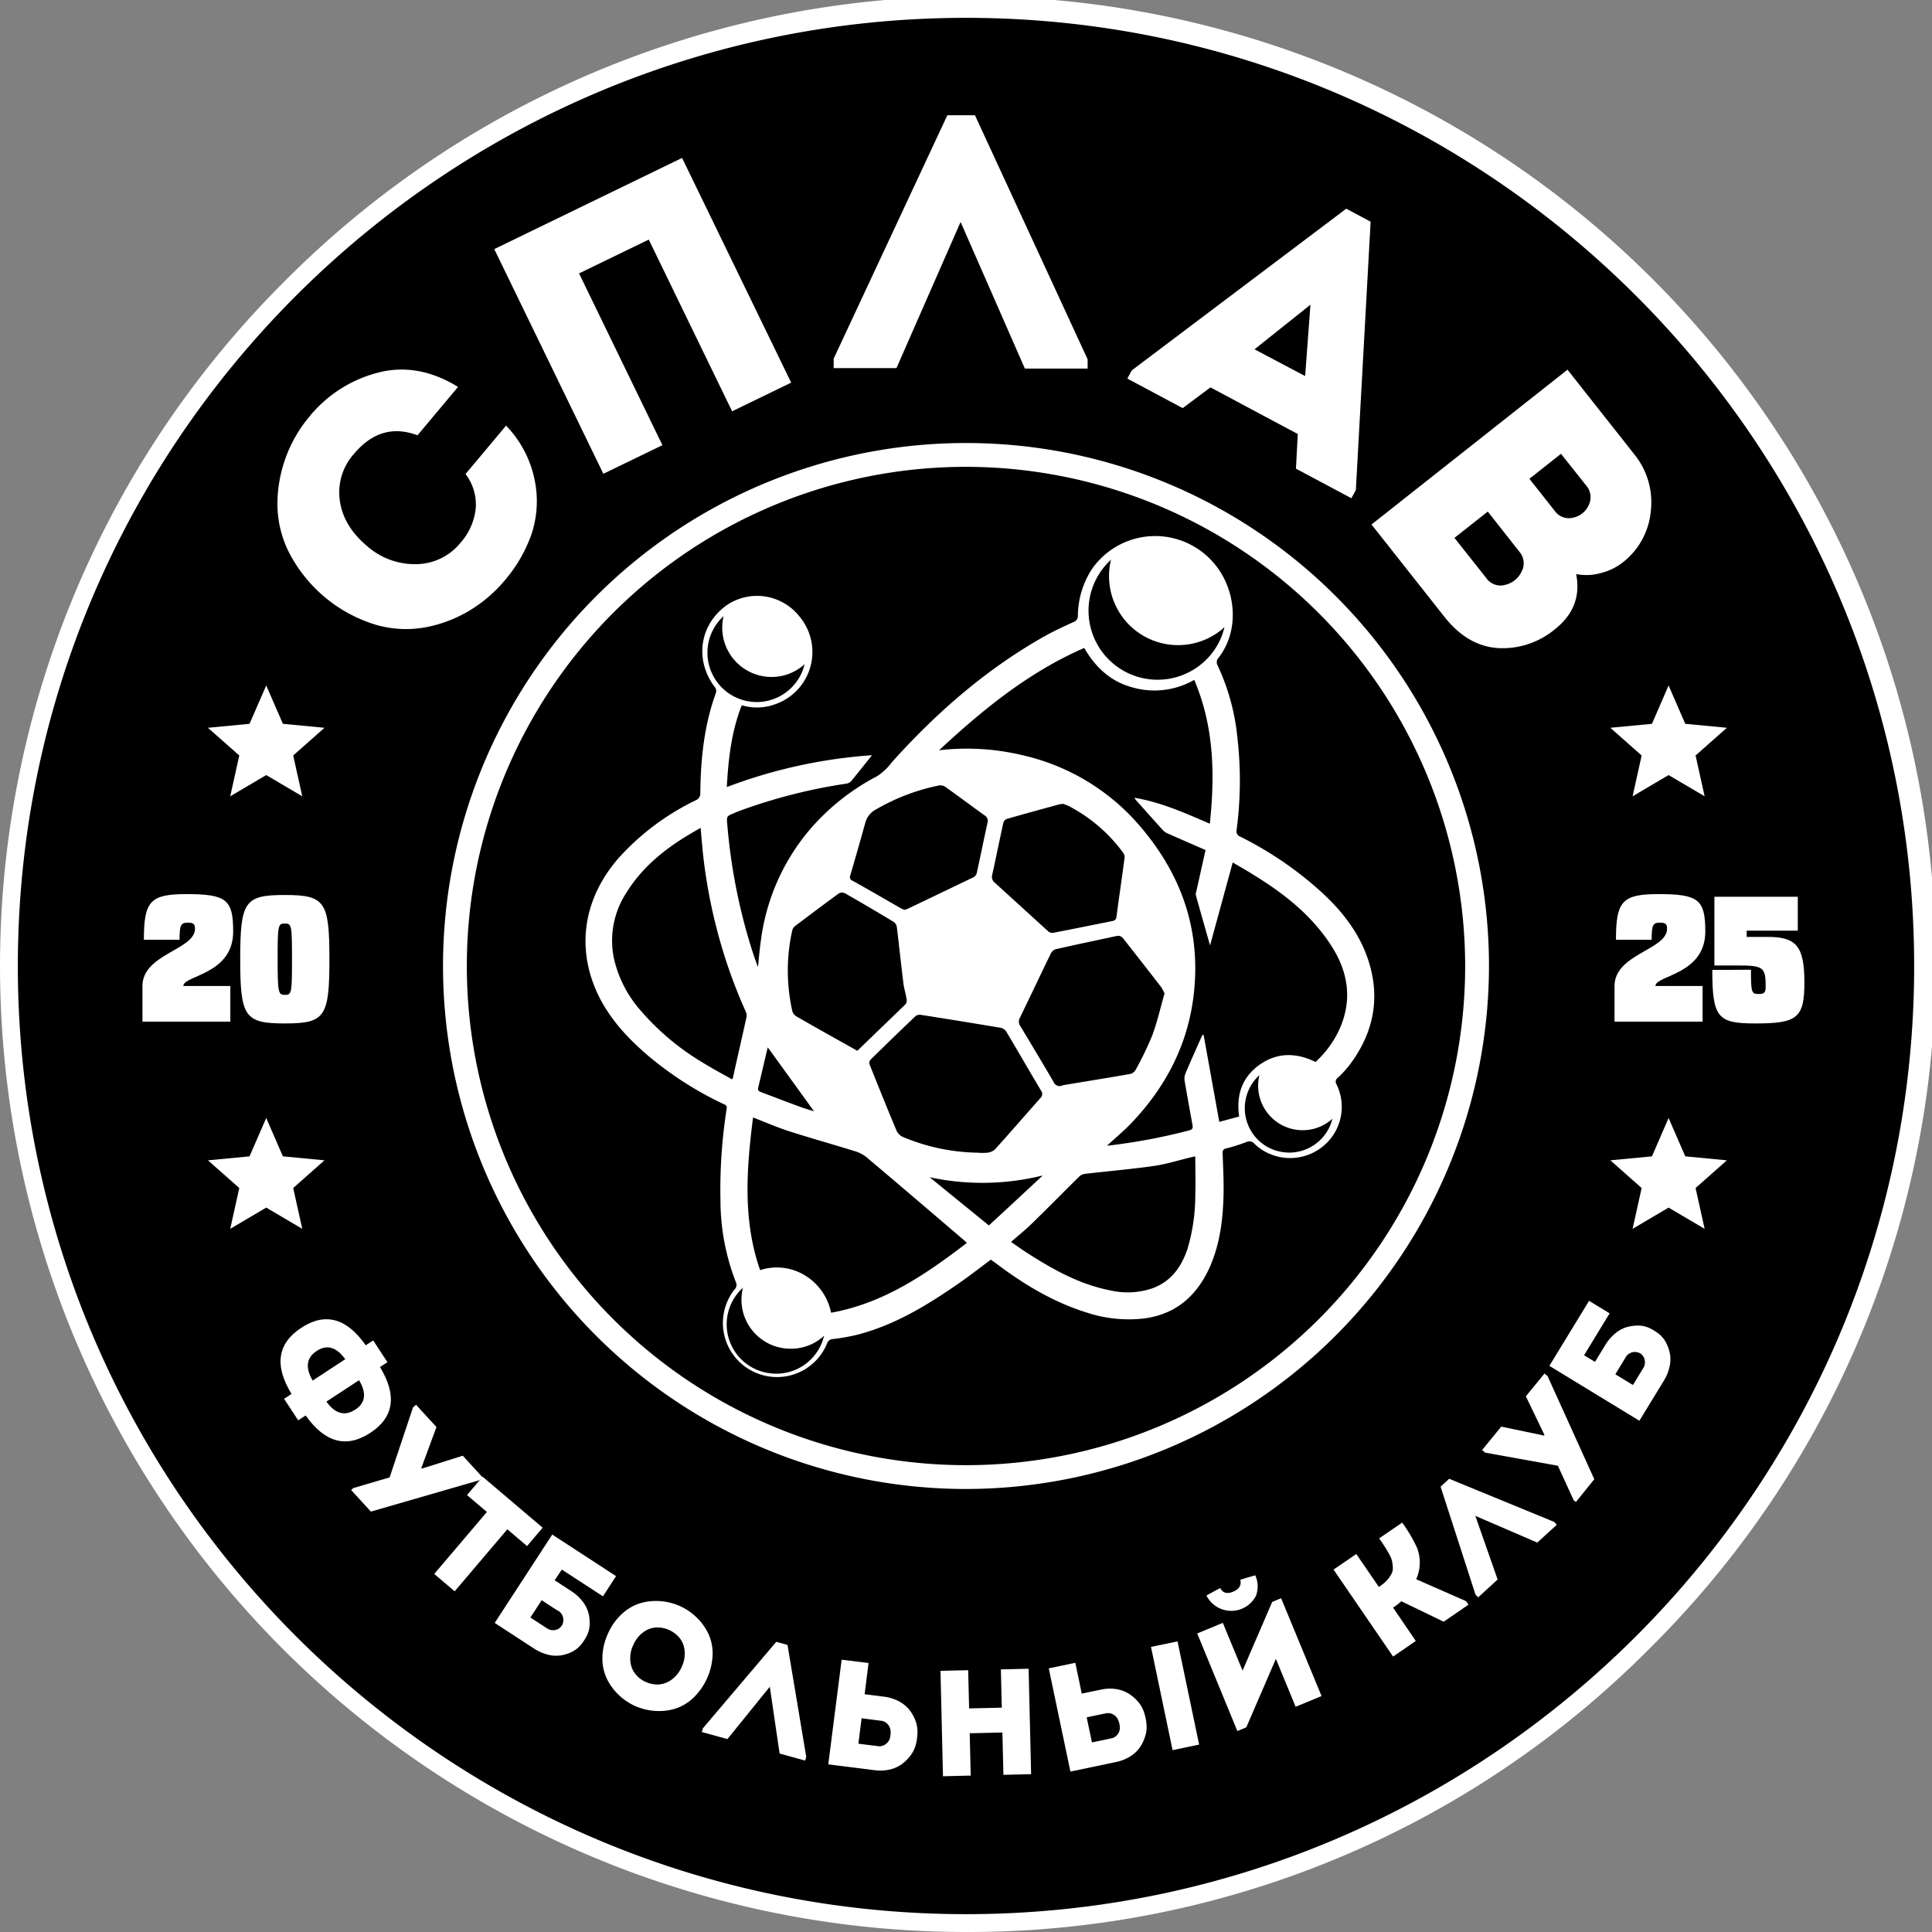 <?xml version="1.0" encoding="UTF-8"?> <svg xmlns="http://www.w3.org/2000/svg" id="Слой_1" data-name="Слой 1" viewBox="0 0 433.18 433.18"><rect x="0" y="0" width="433.18" height="433.18" fill="#808080" stroke="none"/><defs><style>.cls-1,.cls-2{fill:#fff;}.cls-2{fill-rule:evenodd;}</style></defs><circle cx="216.59" cy="216.59" r="214.59"></circle><path class="cls-1" d="M216.59,433.18A216.59,216.59,0,0,1,63.44,63.44a216.59,216.59,0,1,1,306.3,306.3A215.17,215.17,0,0,1,216.59,433.18ZM216.59,4C99.37,4,4,99.37,4,216.59S99.37,429.18,216.59,429.18s212.59-95.37,212.59-212.59S333.81,4,216.59,4Z"></path><polygon class="cls-2" points="374.12 153.69 377.86 162.29 387.19 163.18 380.17 169.39 382.2 178.54 374.12 173.78 366.05 178.54 368.08 169.39 361.06 163.18 370.39 162.29 374.12 153.69"></polygon><polygon class="cls-2" points="59.69 153.69 63.43 162.29 72.75 163.18 65.74 169.39 67.77 178.54 59.69 173.78 51.62 178.54 53.65 169.39 46.62 163.18 55.95 162.29 59.69 153.69"></polygon><polygon class="cls-2" points="374.12 250.67 377.86 259.27 387.19 260.16 380.17 266.37 382.2 275.52 374.12 270.76 366.05 275.52 368.08 266.37 361.06 260.16 370.39 259.27 374.12 250.67"></polygon><polygon class="cls-2" points="59.69 250.67 63.43 259.27 72.75 260.16 65.74 266.37 67.77 275.52 59.69 270.76 51.62 275.52 53.65 266.37 46.62 260.16 55.95 259.27 59.69 250.67"></polygon><circle cx="216.59" cy="216.59" r="114.59"></circle><path class="cls-1" d="M216.59,333.85A117.26,117.26,0,1,1,333.85,216.59,117.4,117.4,0,0,1,216.59,333.85Zm0-229.18A111.92,111.92,0,1,0,328.51,216.59,112.05,112.05,0,0,0,216.59,104.67Z"></path><path class="cls-1" d="M63.69,313.63l1.67-1.09q-5.84-9.57,2.19-14.83T82,301.63l1.67-1.09,3.2,4.88-1.67,1.09Q91,316.07,83,321.28t-14.47-3.91l-1.67,1.09ZM71,302.91q-3.45,2.25-.9,6.63l7.31-4.79Q74.43,300.63,71,302.91Zm8.63,13.17q3.48-2.26.87-6.62l-7.32,4.8Q76.14,318.34,79.59,316.08Z"></path><path class="cls-1" d="M78.74,334.09l.47-.44,8.15-2.4,5.24-15.68.67-.61,4.59,5-3.39,9.19.11.13,9.18-2.89,4.45,4.86-.67.62-24.38,7.05Z"></path><path class="cls-1" d="M109.17,339l-4.46-3.78,3.5-4.12,13.46,11.43-3.5,4.12-4.42-3.76-11.81,13.9-4.58-3.89Z"></path><path class="cls-1" d="M124.36,354.32l3.67,2.39a10.17,10.17,0,0,1,2.53,2.27,7.52,7.52,0,0,1,1.35,2.57,9.08,9.08,0,0,1,.3,2.64,6,6,0,0,1-.6,2.49,11,11,0,0,1-1.38,2.12,6.13,6.13,0,0,1-2,1.57,8.6,8.6,0,0,1-2.55.8,7.25,7.25,0,0,1-2.89-.19,10.42,10.42,0,0,1-3.11-1.39l-8.76-5.71,12.9-19.81,14.31,9.32-2.94,4.53-9.22-6Zm.73,6.84-3.64-2.37-2.53,3.88,3.64,2.37a2.45,2.45,0,0,0,2,.41,2.23,2.23,0,0,0,1.42-1,2.42,2.42,0,0,0-.86-3.32Z"></path><path class="cls-1" d="M159.78,371a14.22,14.22,0,0,1-4.42,9.77,10.57,10.57,0,0,1-4.11,2.38,12.5,12.5,0,0,1-4.49.45,13.14,13.14,0,0,1-4.4-1.11,13,13,0,0,1-3.74-2.57,12.23,12.23,0,0,1-2.62-3.67,10.52,10.52,0,0,1-.93-4.66,13.35,13.35,0,0,1,1.25-5.33,13.14,13.14,0,0,1,3.17-4.44,10.53,10.53,0,0,1,4.11-2.37,12.48,12.48,0,0,1,4.49-.45,13,13,0,0,1,8.13,3.68,12.57,12.57,0,0,1,2.63,3.67A10.65,10.65,0,0,1,159.78,371ZM142,368.81a6.9,6.9,0,0,0-.67,3.61,5.4,5.4,0,0,0,1.11,2.89,6.14,6.14,0,0,0,2.34,1.8,6.36,6.36,0,0,0,2.89.57,5.5,5.5,0,0,0,2.91-1.08,6.85,6.85,0,0,0,2.27-2.88,6.75,6.75,0,0,0,.65-3.58,5.3,5.3,0,0,0-1.12-2.88,6.29,6.29,0,0,0-2.34-1.78,6.23,6.23,0,0,0-2.88-.58,5.3,5.3,0,0,0-2.91,1.06A6.76,6.76,0,0,0,142,368.81Z"></path><path class="cls-1" d="M172.6,378.19l-9.51,11.74-5.73-1.59.24-.84,16.45-19.38,2.52.69,4.2,25.09-.24.85-5.73-1.58Z"></path><path class="cls-1" d="M194.74,372.87l-.88,7,4.34.55a9.4,9.4,0,0,1,3.27,1,7.57,7.57,0,0,1,2.32,1.82,9.36,9.36,0,0,1,1.41,2.39,7.12,7.12,0,0,1,.51,2.71,12.41,12.41,0,0,1-.34,2.71,7.1,7.1,0,0,1-1.17,2.49,9.44,9.44,0,0,1-2,2,7.26,7.26,0,0,1-2.7,1.21,9.63,9.63,0,0,1-3.41.15l-10.38-1.31,3-23.46Zm2.75,12.94-4.31-.55-.72,5.7,1.33.17,1.62.2,1.36.17a2.34,2.34,0,0,0,1.74-.39,2.49,2.49,0,0,0,1-1.32,4.9,4.9,0,0,0,.17-1.67,2.56,2.56,0,0,0-.64-1.52A2.33,2.33,0,0,0,197.49,385.81Z"></path><path class="cls-1" d="M230.63,374.15l.56,23.64-6.21.15-.23-9.49-7.33.17.23,9.49-6.22.15-.56-23.64,6.21-.14.21,8.57,7.33-.17-.21-8.58Z"></path><path class="cls-1" d="M235.15,374.07l5.95-1.25,1.44,6.91,4.29-.89a9.37,9.37,0,0,1,3.4-.13,7.49,7.49,0,0,1,2.79,1,9,9,0,0,1,2.11,1.8,6.91,6.91,0,0,1,1.37,2.39,12.17,12.17,0,0,1,.56,2.68,6.73,6.73,0,0,1-.3,2.73,9,9,0,0,1-1.21,2.51,7.29,7.29,0,0,1-2.16,2,9.51,9.51,0,0,1-3.17,1.25L240,397.21Zm12.76,10.09-4.26.89,1.18,5.62,1.31-.27,1.59-.33,1.35-.29a2.36,2.36,0,0,0,1.52-.93,2.48,2.48,0,0,0,.49-1.57,4.67,4.67,0,0,0-.38-1.63,2.55,2.55,0,0,0-1.1-1.24A2.42,2.42,0,0,0,247.91,384.16Zm15,8.25-4.84-23.15,5.95-1.24,4.84,23.14Z"></path><path class="cls-1" d="M277.43,388.12l-9-21.88,5.74-2.37,4.43,10.7,6.64-15.39,2-.84,9.07,21.94-5.81,2.4-4.43-10.74-6.63,15.35Zm-6.93-30.39a6.22,6.22,0,0,0,11.1.07,6,6,0,0,0-.15-4.59q-2.24.63-3.36,1,.45,1.81-1.62,2.67c-1.36.57-2.31.29-2.87-.82C272.88,356.43,271.85,357,270.5,357.73Z"></path><path class="cls-1" d="M317.44,367.93l-5.09,3.49L299,351.92l5.1-3.49,5.06,7.38.36-.25a7.57,7.57,0,0,0,1.63-1.44,6.92,6.92,0,0,0,.91-1.38,3,3,0,0,0,.22-1.48,11.39,11.39,0,0,0-.2-1.4,7,7,0,0,0-.66-1.5c-.35-.63-.63-1.1-.84-1.43s-.54-.82-1-1.51l-.35-.5,5.16-3.53A33.21,33.21,0,0,1,317.7,347a9.11,9.11,0,0,1-.17,7.08l11.2,4.93.53.78-5.57,3.82-9.49-4.59a14.28,14.28,0,0,1-1.85,1.43Z"></path><path class="cls-1" d="M330.79,339.88l5,14.27-4.37,4-.6-.64L323,333.34l1.92-1.78,23.53,9.67.6.64-4.37,4Z"></path><path class="cls-1" d="M353.34,336.77l-.5-.4-3.54-7.73L333,325.7l-.7-.58,4.3-5.25,9.58,2,.11-.13-4.17-8.67,4.17-5.1.7.58,10.47,23.11Z"></path><path class="cls-1" d="M357.62,305.35l2.28-3.74a10.48,10.48,0,0,1,2.2-2.6,7.42,7.42,0,0,1,2.53-1.42,9.35,9.35,0,0,1,2.63-.38,6,6,0,0,1,2.5.53,10.77,10.77,0,0,1,2.16,1.32,6.15,6.15,0,0,1,1.64,2,8.93,8.93,0,0,1,.87,2.53,7.15,7.15,0,0,1-.11,2.89,10.17,10.17,0,0,1-1.3,3.15l-5.45,8.92-20.18-12.31,8.9-14.58,4.61,2.81-5.73,9.39Zm6.82-.93-2.26,3.71,3.95,2.41,2.26-3.71a2.43,2.43,0,0,0,.35-2,2.17,2.17,0,0,0-1-1.39,2.4,2.4,0,0,0-3.29.95Z"></path><path class="cls-1" d="M31.94,229.07v-8c0-7.2,11.78-8.08,11.78-12.84,0-1-.28-1.36-1.61-1.36-1.57,0-1.85.56-1.85,3.84h-8c0-8.72,1.45-10.24,9.57-10.24,9,0,10.45,1.28,10.45,8.4,0,9.68-11.17,9.8-11.17,12.2H51.64v8Z"></path><path class="cls-1" d="M53.86,215.07c0-13,1-14.4,10-14.4s10,1.44,10,14.4-1,14.4-10,14.4S53.86,228,53.86,215.07Zm10,8c1.53,0,1.61-.36,1.61-8s-.08-8-1.61-8-1.61.36-1.61,8S62.42,223.07,63.91,223.07Z"></path><path class="cls-1" d="M362,229.07v-8c0-7.2,11.78-8.08,11.78-12.84,0-1-.28-1.36-1.61-1.36-1.56,0-1.85.56-1.85,3.84h-8c0-8.72,1.45-10.24,9.57-10.24,9,0,10.46,1.28,10.46,8.4,0,9.68-11.18,9.8-11.18,12.2h10.57v8Z"></path><path class="cls-1" d="M392.59,217.43c0,5.16.12,5.44,1.77,5.44,1.29,0,1.53-.4,1.53-1.76,0-4.28-.6-4.64-6.31-4.64h-5.19l0-15.4h18.7v7.6H391.63v1.4h4.74c6.31,0,8.2,2,8.2,10.2,0,8-1.61,9.2-11,9.2-8.41,0-9.65-1.24-9.65-12Z"></path><path class="cls-1" d="M84,140a32.52,32.52,0,0,1-19.13-16,24.27,24.27,0,0,1-2.67-10.89A30.73,30.73,0,0,1,69.4,93.37a29.22,29.22,0,0,1,15.24-9.79q9-2.39,18.06,3.17L93.61,97.6q-8.17-3.07-14.22,4.14a12.94,12.94,0,0,0-3.19,10.54Q77,118,82.37,122.49a16.14,16.14,0,0,0,10.88,4,12.93,12.93,0,0,0,10-4.79,13.76,13.76,0,0,0,3.41-7.68,11.24,11.24,0,0,0-2.28-7.74l9.09-10.85a24.46,24.46,0,0,1,6.39,12.12,23.43,23.43,0,0,1-.65,12.1,32.24,32.24,0,0,1-6,10.43A31.34,31.34,0,0,1,105.1,137a29.78,29.78,0,0,1-9.93,3.69A24.24,24.24,0,0,1,84,140Z"></path><path class="cls-1" d="M152.93,35.41l24.46,50.38-13.24,6.43-18.69-38.5L129.83,61.3l18.69,38.51-13.24,6.42L110.82,55.85Z"></path><path class="cls-1" d="M215.38,49.77,201,82.53l-14.08,0V80.41l25.49-54.57,6.19,0,25.26,54.72v2.08l-14.07,0Z"></path><path class="cls-1" d="M290.57,105.08l.41-7.77L271.4,86.86l-6.23,4.65-12.41-6.63,1-1.84,48.09-36.25,5.46,2.92L304,109.88l-1,1.83Zm2.06-20.76,1.19-16-12.54,10Z"></path><path class="cls-1" d="M363.73,126.19a13.11,13.11,0,0,1-4.9,2.32,11.88,11.88,0,0,1-5.44.2q1.49,7.44-4.79,12.4a18.33,18.33,0,0,1-12.85,4.19q-6.76-.5-11.89-7l-16.35-20.7,43.94-34.71,14.91,18.88a17.08,17.08,0,0,1,3.77,12.85A16.44,16.44,0,0,1,363.73,126.19Zm-23.07-2.49-7.08-9-7.47,5.9,7.13,9a3.87,3.87,0,0,0,4.22,1.54,5.41,5.41,0,0,0,3.71-3A3.94,3.94,0,0,0,340.66,123.7Zm14.95-14.88L350,101.75l-7.09,5.6,5.63,7.13a3.89,3.89,0,0,0,4.16,1.59,4.91,4.91,0,0,0,3.52-2.84A4,4,0,0,0,355.61,108.82Z"></path><path class="cls-1" d="M166.31,158.13c-2.32,5.9-3,12-3.35,18.34a113.63,113.63,0,0,1,32.56-7.14c-1.71,2.14-3.19,4-4.73,5.88a2,2,0,0,1-1.14.51,120.85,120.85,0,0,0-23.75,6.06c-.44.16-.87.35-1.3.53-1.66.69-1.7.69-1.54,2.46a128.5,128.5,0,0,0,4.65,25.28c.67,2.27,1.37,4.53,2.23,6.76.23-2.09.4-4.2.71-6.28a47.78,47.78,0,0,1,11.16-24.81A50.73,50.73,0,0,1,196.73,174a13.64,13.64,0,0,0,3.31-3.18c10-11.11,21.14-20.84,34.23-28.2,2.07-1.16,4.25-2.15,6.41-3.15a1.43,1.43,0,0,0,1-1.45,19.4,19.4,0,0,1,3.27-10.61,17.3,17.3,0,0,1,28.21.13c4.17,5.93,4.53,14.45-.14,20.18a1.5,1.5,0,0,0-.1,1.31,49.11,49.11,0,0,1,4.5,16.18,84,84,0,0,1-.2,21.19,1.32,1.32,0,0,0,.58,1.05A79.92,79.92,0,0,1,296.26,200c4.76,4.35,8.65,9.34,10.62,15.57,2.62,8.28,1.06,15.89-4,22.83a23.83,23.83,0,0,1-2.89,3.22,1.08,1.08,0,0,0-.32,1.52,11.41,11.41,0,0,1-2.34,13.26,11.64,11.64,0,0,1-16,.13,1.53,1.53,0,0,0-1.95-.44,39.31,39.31,0,0,1-4.43,1.4.92.92,0,0,0-.82,1.12c.1,3,.27,5.93.21,8.89-.1,5.62-.75,11.18-3,16.39-2.83,6.46-7.52,10.73-14.69,11.71a30,30,0,0,1-13.15-1.36c-7.51-2.36-14.11-6.38-20.33-11.09l-1-.72c-2.49,1.84-4.9,3.73-7.42,5.47-7,4.83-14.17,9.19-22.48,11.35a46.92,46.92,0,0,1-5.64,1,1.38,1.38,0,0,0-1.2,1,12.13,12.13,0,1,1-20.75-12.12,1.42,1.42,0,0,0,.32-1.64,50.69,50.69,0,0,1-3.46-18.18,117,117,0,0,1,1.39-20.73c.1-.65-.15-.8-.62-1a77.84,77.84,0,0,1-17-10.88c-4.62-3.95-8.71-8.35-11.33-13.93-5-10.72-2.88-21.79,4.87-30.55a56.05,56.05,0,0,1,17.09-12.76,1.66,1.66,0,0,0,1.08-1.72c.08-7.65.87-15.19,3.52-22.45a1.41,1.41,0,0,0-.2-1.14c-4.68-6.11-3.54-14.11,2.66-18.5a12.11,12.11,0,0,1,16.24,2.56A12.39,12.39,0,0,1,174,157.83,11.89,11.89,0,0,1,166.31,158.13Zm110.08,35.25c-1.69,6.2-3.36,12.31-5.08,18.59-1.12-3.94-2.17-7.6-3.19-11.28a1.87,1.87,0,0,1,.11-.83l2.07-9.27c-2.92-1.27-5.73-2.49-8.52-3.73a3.36,3.36,0,0,1-1.11-.79c-2-2.22-4-4.46-6-6.7a3.62,3.62,0,0,1-.32-.5c6,1,11.41,3.45,16.91,5.82,1.17-11.09.94-21.86-3.5-32.25a17.9,17.9,0,0,1-13.85,1.68c-4.87-1.29-8.29-4.48-10.81-8.84-12.39,5.39-22.64,13.73-32.55,22.94a53.64,53.64,0,0,1,18.84,1.14,48.78,48.78,0,0,1,26.79,16.56c9.06,10.85,13.15,23.29,11.43,37.39-1.35,11.09-6.32,20.53-14,28.56-1.7,1.77-3.6,3.34-5.4,5a.45.45,0,0,0,.18,0,131.56,131.56,0,0,0,18.27-3.43c.75-.2.82-.58.72-1.16-.6-3.34-1.22-6.67-1.78-10a3.14,3.14,0,0,1,.21-1.63c1.09-2.58,2.24-5.14,3.38-7.71l.4-.88.28,0,3.51,19.48,4.46-1.2c-.71-4.89.67-8.86,4.62-11.64s8.22-2.7,12.5-.59a22.7,22.7,0,0,0,5.65-8c2.55-6.25,1.59-12.18-1.92-17.76C293.24,203.69,285,198.3,276.39,193.38Zm-59.64,85.33a3.25,3.25,0,0,0-.3-.38c-7.39-6.31-14.77-12.63-22.19-18.89a7.73,7.73,0,0,0-2.65-1.35c-4.91-1.52-9.87-2.91-14.77-4.48-2.66-.86-5.24-2-8-3.06-1.45,11.53-2.35,22.94,1.59,34.23a12.08,12.08,0,0,1,10.08,1.2,12.69,12.69,0,0,1,5.83,8.35C198.1,292.22,207.52,285.77,216.75,278.71Zm-59.66-93.1c-1,.59-1.9,1.09-2.78,1.63-5.49,3.29-10.34,7.29-13.77,12.77a19.67,19.67,0,0,0-2.91,14.8,26.54,26.54,0,0,0,5.84,11.57,56.65,56.65,0,0,0,14.11,11.88c2.14,1.33,4.36,2.5,6.54,3.74.13-.19.19-.24.2-.3,1-4.57,2.07-9.14,3.07-13.71a2.17,2.17,0,0,0-.2-1.22,114.48,114.48,0,0,1-6.25-17.61,117.56,117.56,0,0,1-3.35-18C157.41,189.33,157.26,187.55,157.09,185.61Zm62.15,72.84a13,13,0,0,0,2.16,0,3.11,3.11,0,0,0,1.68-.73c3.43-3.81,6.79-7.68,10.19-11.52a1.24,1.24,0,0,0,.12-1.71c-2.62-4.4-5.17-8.83-7.79-13.23a2,2,0,0,0-1.21-.81q-9-1.51-18-2.92a1.53,1.53,0,0,0-1.14.32q-5.07,4.83-10.05,9.73a1.12,1.12,0,0,0-.26,1c2,5,4,10,6.11,15a2.9,2.9,0,0,0,1.4,1.34A44.84,44.84,0,0,0,219.24,258.45Zm7.44,20c1.15.79,2.26,1.59,3.4,2.33,5.91,3.81,12,7.24,19,8.57a17.17,17.17,0,0,0,9.29-.49c4.27-1.55,6.58-4.89,7.93-9A42.42,42.42,0,0,0,268,267.81c.09-2.8,0-5.61,0-8.54l-1.05.23c-2.74.66-5.44,1.52-8.21,1.92-5.13.73-10.31,1.17-15.47,1.77a2.25,2.25,0,0,0-1.28.6c-3.4,3.34-6.72,6.75-10.14,10.07C230.25,275.47,228.45,276.91,226.68,278.46Zm34.42-55.71a10.24,10.24,0,0,0-.72-1.38q-4.31-5.58-8.67-11.1a1.47,1.47,0,0,0-1.19-.43c-4.62,1-9.23,1.95-13.83,3a1.94,1.94,0,0,0-1.1,1c-2.32,4.77-4.58,9.56-6.9,14.33a1.75,1.75,0,0,0,.07,1.89c2.52,4.17,5,8.33,7.48,12.55a1.42,1.42,0,0,0,1.93.78,4.13,4.13,0,0,1,.63-.14c4.83-.8,9.67-1.58,14.49-2.42a1.93,1.93,0,0,0,1.26-.82,72.12,72.12,0,0,0,3.81-7.87C259.51,229,260.23,225.79,261.1,222.75ZM192.22,235.6c3.68-3.55,7.26-7,10.8-10.42a1.49,1.49,0,0,0,.26-1.13c-.2-1.25-.59-2.46-.74-3.71-.51-4.11-.94-8.24-1.44-12.35a1.86,1.86,0,0,0-.63-1.23q-5.46-3.3-11-6.47a1.52,1.52,0,0,0-1.35,0c-3.32,2.42-6.61,4.89-9.89,7.37a1.84,1.84,0,0,0-.61,1,41.35,41.35,0,0,0,0,17.92,2.1,2.1,0,0,0,.86,1.26C183,230.45,187.6,233,192.22,235.6Zm46.22-55.36a7.32,7.32,0,0,0-.86.09c-4,1.09-7.92,2.16-11.87,3.29a1.43,1.43,0,0,0-.76.9c-.85,3.87-1.63,7.76-2.48,11.63a1.64,1.64,0,0,0,.59,1.78c4,3.62,8,7.29,12,10.92a1.51,1.51,0,0,0,1.13.29c4.38-.84,8.75-1.74,13.13-2.61.54-.11.88-.27,1-.93.59-4.43,1.24-8.86,1.83-13.29a1.61,1.61,0,0,0-.3-1.08A35.36,35.36,0,0,0,240.14,181C239.55,180.64,238.89,180.43,238.44,180.24ZM202.84,204c.28-.1.52-.16.75-.27,4.87-2.33,9.74-4.66,14.59-7a1.56,1.56,0,0,0,.8-.88c.84-3.8,1.6-7.61,2.44-11.41a1.39,1.39,0,0,0-.67-1.62c-2.95-2.13-5.87-4.31-8.84-6.43a2,2,0,0,0-1.38-.28,46.62,46.62,0,0,0-14.08,5.35,4.8,4.8,0,0,0-2.46,3.09c-1.08,3.92-2.21,7.83-3.35,11.74a.87.87,0,0,0,.52,1.19c3.62,2,7.21,4.1,10.81,6.16C202.25,203.8,202.55,203.91,202.84,204Zm30.9,59.57a56.16,56.16,0,0,1-25.3.38l13.28,10.81C225.76,271.05,229.75,267.33,233.74,263.61Zm-61.58-28.72s0,0-.06.13c-.71,3-1.4,5.95-2.11,8.92-.17.68.29.8.73,1,2.9,1.1,5.79,2.2,8.69,3.27,1.08.4,2.19.72,3.11,1Z"></path><path d="M274.52,140.64a.42.42,0,0,1,0,.06,14.8,14.8,0,0,1-1.71,4.2l-.17.28A15.48,15.48,0,1,1,249.1,125.5a15.48,15.48,0,0,0,24.07,16.24,11.91,11.91,0,0,0,1.29-1.06Z"></path><path d="M184.74,299.55s0,0,0,.05a11,11,0,0,1-1.22,3l-.12.2a11.19,11.19,0,0,1-2.93,3.13A11,11,0,0,1,174,308a11.16,11.16,0,0,1-1.81-.16,11.05,11.05,0,0,1-7.7-16.56,10.81,10.81,0,0,1,2.08-2.54,11,11,0,0,0,10.74,13.66,10.84,10.84,0,0,0,6.44-2.07,9.69,9.69,0,0,0,.92-.75Z"></path><path d="M180.38,149a.07.07,0,0,1,0,0,11,11,0,0,1-1.22,3l-.13.2a11.06,11.06,0,0,1-9.35,5.21,12.28,12.28,0,0,1-1.81-.15,11.07,11.07,0,0,1-5.63-19.11,11.06,11.06,0,0,0,14.45,13,11.34,11.34,0,0,0,2.73-1.44,9.83,9.83,0,0,0,.93-.75Z"></path><path d="M298.74,250.84s0,0,0,0a9.72,9.72,0,0,1-1.1,2.71l-.11.17a10,10,0,0,1-8.44,4.71,10.09,10.09,0,0,1-1.64-.14,9.86,9.86,0,0,1-6.48-4,10,10,0,0,1,1.4-13.22,10,10,0,0,0,8.08,12.21,11.06,11.06,0,0,0,1.62.13,10,10,0,0,0,3.35-.58,10.16,10.16,0,0,0,2.46-1.29c.3-.22.57-.44.84-.68Z"></path></svg> 